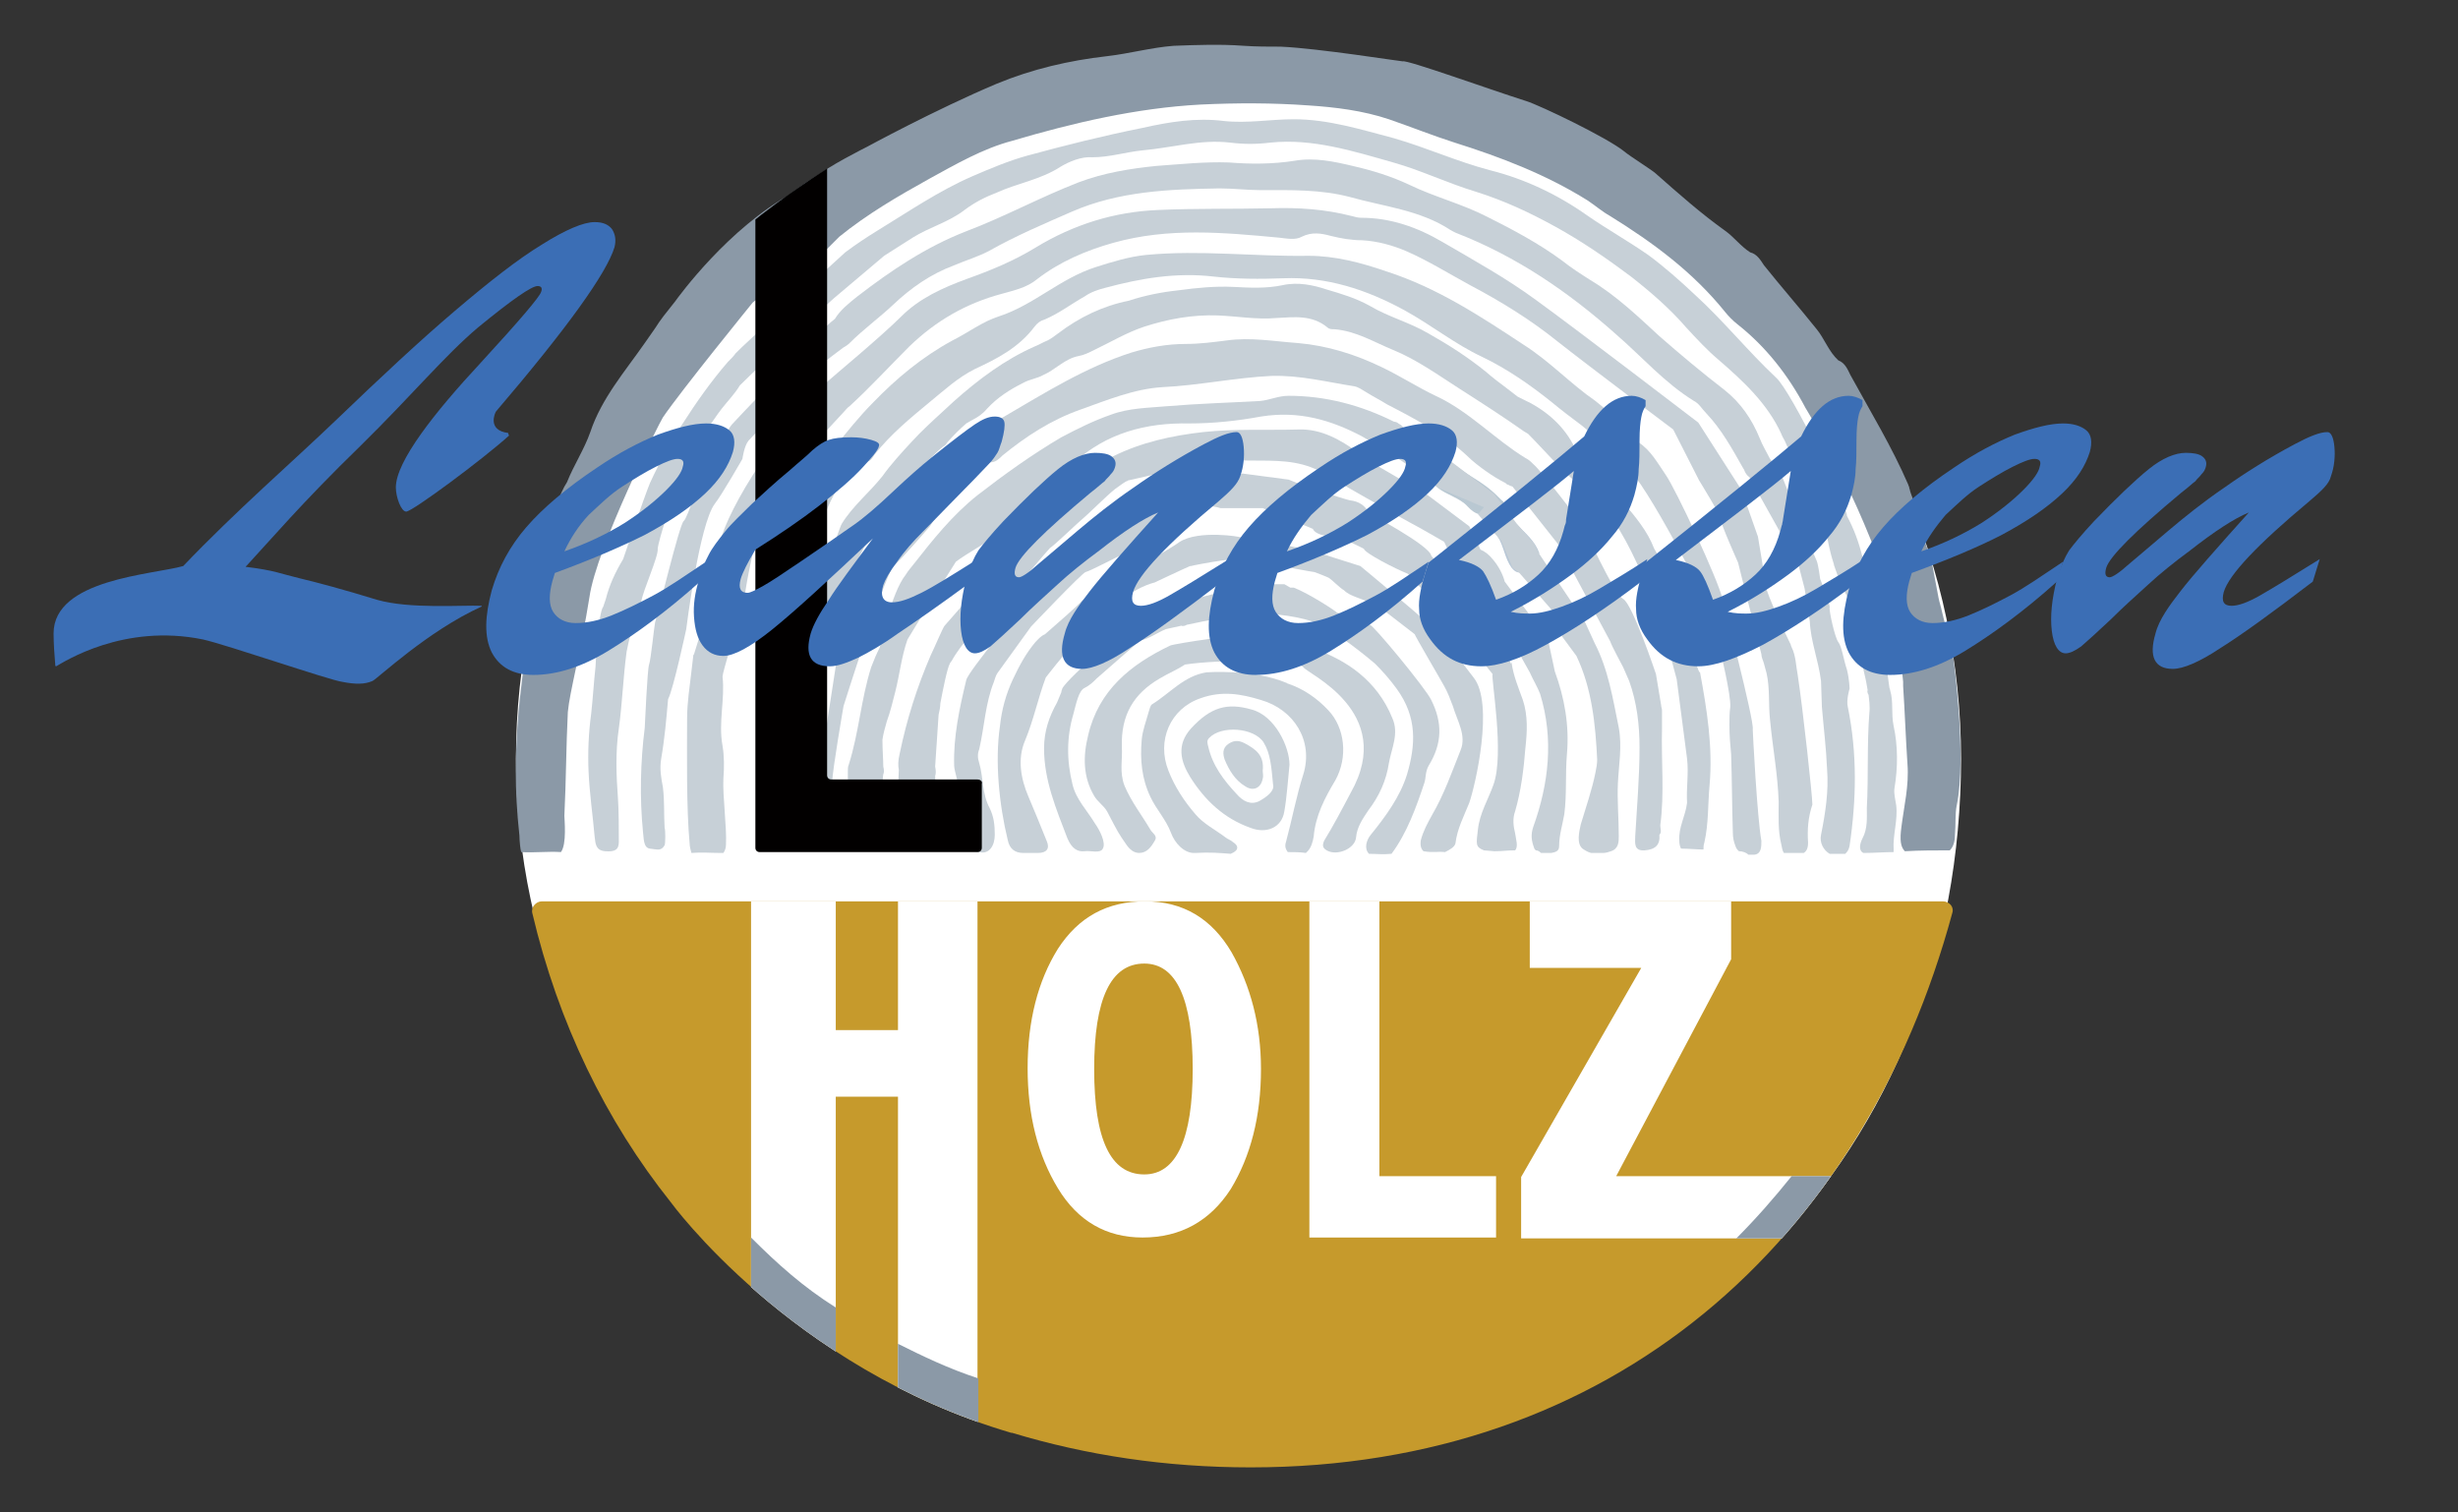 <?xml version="1.0" encoding="utf-8"?>
<!-- Generator: Adobe Illustrator 19.0.0, SVG Export Plug-In . SVG Version: 6.00 Build 0)  -->
<svg version="1.1" id="Calque_1" xmlns="http://www.w3.org/2000/svg" xmlns:xlink="http://www.w3.org/1999/xlink" x="0px" y="0px"
	 viewBox="-163 309 284.4 175" style="enable-background:new -163 309 284.4 175;" xml:space="preserve">
<rect x="-163" y="309" width="284.4" height="175" fill="#333333" stroke="none"/>
<style type="text/css">
	.st0{fill:#FFFFFF;}
	.st1{fill:#8C9BAB;}
	.st2{fill:#B9C8D2;}
	.st3{fill:#B8C7D6;}
	.st4{fill:#ADBDE1;}
	.st5{fill:#C7D0D7;}
	.st6{fill:#8B99A7;}
	.st7{fill:#C69A2C;}
	.st8{clip-path:url(#XMLID_37_);fill:#FFFFFF;}
	.st9{clip-path:url(#XMLID_37_);}
	.st10{clip-path:url(#XMLID_37_);fill:#8B99A7;}
	.st11{fill:#020000;}
	.st12{fill:#3B6EB5;}
</style>
<path id="XMLID_15_" class="st0" d="M63.9,396.8c0,44.6-32.1,80.7-83.6,80.7c-46.2,0-83.6-36.1-83.6-80.7s37.4-80.7,83.6-80.7
	S63.9,352.2,63.9,396.8z"/>
<path id="XMLID_1_" class="st1" d="M-76.7,335.5c0,0,7.6-6.5,11-7.6c3.3-1.1,1,2.3,1,2.3l-11.7,5.3H-76.7z"/>
<path id="XMLID_2_" class="st2" d="M4.2,361.8c1.5,1.7,3.7,2.5,5.4,4c0.5,0.4,0.9,0.9,1.4,1.3c-0.1,0.6-0.7,0.7-1.1,1
	c-1.2,0.8-2.2,0.5-3.1-0.5c-0.9-1-2.4-1.3-3.5-2.2C3.8,364.3,4.2,363.1,4.2,361.8z"/>
<path id="XMLID_3_" class="st3" d="M15.1,373c-0.4,0.8-0.9,1.5-1.7,2c-0.6,0.4-1,0.3-1.5-0.3c-0.8-1.1-0.9-2.5-1.6-3.6
	c0.7-0.5,1.5-1,2.2-1.4C13.5,370.7,14.6,371.6,15.1,373z"/>
<path id="XMLID_4_" class="st4" d="M16.2,370.5c-0.2-1-1-1.5-1.5-2.3c0.2-0.1,0.3-0.2,0.5-0.3c1.3-0.6,1.4-0.6,1.3,0.9
	C16.4,369.3,16.5,370,16.2,370.5z"/>
<path id="XMLID_5_" class="st5" d="M-18.2,391.1c-2.8-0.8-4.7-0.3-7,2.2c-1.7,1.9-1.2,3.8-0.1,5.6c1.7,2.7,3.9,4.8,7,5.9
	c1.8,0.7,3.6,0,3.9-1.9c0.3-1.7,0.4-3.5,0.6-5.4C-13.8,395.4-15.5,391.8-18.2,391.1z M-17.3,401.7c-1,0.5-1.9,0-2.6-0.8
	c-1.5-1.6-2.8-3.3-3.3-5.5c-0.1-0.4-0.2-0.7,0.1-1c1.4-1.5,5.2-1.2,6.3,0.5c0.8,1.3,0.9,2.8,1.1,4.9
	C-15.5,400.5-16.4,401.2-17.3,401.7z"/>
<path id="XMLID_8_" class="st5" d="M-16.9,398.2c0,0.2,0.1,0.6,0,0.9c-0.2,1.1-1.1,1.5-2,0.9c-1.2-0.7-1.9-1.9-2.4-3.1
	c-0.2-0.6-0.3-1.3,0.4-1.8c0.6-0.4,1.1-0.5,1.9-0.1C-17.7,395.7-16.7,396.4-16.9,398.2z"/>
<path id="XMLID_9_" class="st6" d="M57,384.1c-0.1,0.6,0.1,2.9,0.2,3.8c0,0,0,0,0,0c0,0,0,0.1,0,0.2c0,0.2,0,0.3,0,0.3
	c0.2,3,0.3,6,0.5,9c0.2,2.5-0.4,4.9-0.7,7.3c-0.2,1.5-0.1,2.3,0.4,2.8c1.7-0.1,3.5-0.1,5.2-0.1c0.4-0.4,0.6-1,0.6-1.9
	c0.1-1.1,0-2.3,0.2-3.3c1.2-5.7-0.4-17.1-0.4-17.1c0,0-1.3-5.3-1.3-5.3l0,0c-0.1-0.5-0.3-1.1-0.4-1.6l-0.7-3.7c0,0-0.6-2.2-1-3.1
	c-0.4-0.8-0.7-2.2-0.7-2.2s-0.4-1.5-0.4-1.8c0-0.3-0.5-1.5-0.5-1.6c0-0.1-0.1-0.3-0.1-0.4c0-0.1-0.1-0.2-0.1-0.3
	c-1.9-4.4-4.4-8.5-6.7-12.7c-0.3-0.6-0.6-1.4-1.4-1.7c-1.1-1-1.6-2.5-2.5-3.6c-2-2.5-4.1-4.9-6.1-7.4c-0.4-0.6-0.8-1.3-1.6-1.5
	c-1.1-0.7-1.9-1.8-2.9-2.5c-2.8-2-5.4-4.3-8-6.6c-0.4-0.4-3-2-3.7-2.6c-2-1.6-9.7-5.3-11.3-5.8c-4.4-1.4-13.8-4.8-14.3-4.6
	c-0.3,0-9.7-1.5-14.1-1.7c-1.4,0-2.9,0-4.3-0.1c-2.7-0.2-5.4-0.1-8.1,0c-2.6,0.2-5.1,0.9-7.7,1.2c-4.4,0.5-8.7,1.5-12.8,3.2
	c-7.1,3-15,7.3-15,7.3s-4.8,2.4-5.9,3.5c0,0-2.8,1.9-2.8,1.9c-7.3,4-13,11.8-13.5,12.5c-2.7,3.4-1,1.3-3.5,4.8
	c-2.3,3.3-5,6.4-6.3,10.3c-0.7,2-1.9,3.8-2.7,5.8c-3.4,5.3-5.5,25.2-5.6,26.5c-0.4,4.8-0.5,8.9,0.1,14.4c0,0.5,0.1,1.6,0.2,1.9
	c1.5,0.1,3.1-0.1,4.6,0c0.7-0.9,0.4-3.8,0.4-4.2c0.2-4,0.2-8,0.4-12c0.2-2.3,1.5-7,2.5-13.3c0.8-5.7,8.1-20.2,8.5-20.8
	c2.1-3.1,10.4-13.3,10.4-13.3s2.6-2.1,7.7-5.4c0.2-0.1,0.6-0.5,1-0.9c0.5-0.5,0.9-0.9,1.3-1.3c3.2-2.6,6.8-4.7,10.4-6.7
	c3.1-1.7,6.2-3.5,9.6-4.4c7.1-2.1,14.4-3.8,21.8-4.2c4.2-0.2,8.4-0.2,12.5,0.1c3.1,0.2,6.3,0.6,9.3,1.6c2.6,0.9,5.1,1.9,7.6,2.7
	c5.4,1.7,10.6,3.7,15.4,6.7c0.9,0.6,1.7,1.3,2.6,1.8c5,3.1,9.6,6.5,13.3,11.1c0.4,0.5,0.9,1,1.4,1.4c3.3,2.6,5.9,5.9,7.9,9.7
	c0.3,0.5,5.3,8.7,8.9,18.8C55.3,375.5,57.1,383.6,57,384.1z"/>
<path id="XMLID_10_" class="st5" d="M49.1,374c0,0.1,0.1,0.2,0.1,0.4c0.4,1.2,1.1,2.9,1.1,2.9c0.8,0.7,1.7,6.6,2.4,9.6
	c0.2,0.8,0.3,1.4,0.4,2c-0.1,0,0,0.4,0.1,0.5c0.2,1.4,0.1,2,0.1,2l0,0c-0.3,3.7-0.1,7.4-0.3,11.1c0,1.1,0.1,2.4-0.5,3.5
	c-0.3,0.6-0.5,1.4,0.1,1.7c0,0,0,0,0.1,0c1.1,0,2.3-0.1,3.4-0.1c0-0.1,0-0.2,0-0.3c-0.1-1.7,0.5-3.4,0.3-5.1c-0.1-0.7-0.3-1.4-0.2-2
	c0.4-2.4,0.4-4.9-0.1-7.2c-0.3-1.4,0-2.8-0.4-4.1v0c0-0.1-0.1-0.3-0.1-0.4c0,0-0.5-3.4-0.5-4.4c0-1-2.6-10.6-2.6-10.6
	c-0.4-1.7-1-3.3-1.8-4.8c0,0,0,0,0,0c0.1-0.9-6.4-14.4-8.2-16c-3.3-3.1-6.1-6.6-9.4-9.6c-1.7-1.6-3.5-3.2-5.4-4.6
	c-2.3-1.6-4.8-3-7.1-4.6c-3.4-2.4-7.2-4.2-11.2-5.2c-3.8-1-7.3-2.6-11.1-3.7c-3.8-1-7.6-2.2-11.6-2.2c-2.7,0-5.4,0.5-8.1,0.2
	c-3.2-0.4-6.3,0.1-9.4,0.8c-4.5,0.9-8.9,2-13.3,3.2c-2.2,0.6-4.3,1.5-6.4,2.4c-3.9,1.7-7.4,4.1-11,6.3c-1.3,0.8-2.5,1.6-3.7,2.5
	c0,0-12,10.9-12.7,11.7c0,0,0,0,0,0c0,0,0,0,0,0c-0.2,0.3-0.5,0.6-0.9,1c-1.9,2.2-3.6,4.6-5.2,7.1c-0.3,0.4-0.6,1-1,1.6
	c-0.2,0.3-0.3,0.5-0.5,0.8c0,0,0,0,0,0c-0.9,1.6-1.8,3.4-2.3,4.5c-0.7,1.7-3.1,8.8-3.1,8.8c-0.9,1.5-1.6,3-2,4.6
	c-0.1,0.3-0.2,0.6-0.3,0.9c0,0,0,0,0,0c-0.6,0.7-0.9,7-0.9,7s0,0,0,0c-0.2,1.8-0.3,3.6-0.5,5.4c-0.3,2.2-0.4,4.5-0.3,6.7
	c0.1,2.4,0.5,5.2,0.7,7.5c0.1,0.8,0.1,1.6,1.2,1.7c1.2,0.1,1.6-0.2,1.6-1.1c0-1.3,0-3.6-0.1-5c-0.2-2.7-0.3-5.4,0.1-8.1
	c0.4-2.9,0.5-5.9,0.9-8.9c0.6-3.1,1.7-5.8,1.7-5.8c0.2-1.3,2-5.2,1.9-6.1c0.1-1.1,1.7-5.8,2.3-7.7c0.5-1.9,4.3-7.5,5.1-8.5
	c0.7-0.9,1.5-1.7,2.1-2.7c3.3-3.3,10.9-10.1,10.9-10.1l5.8-4.9c1.1-0.7,2.2-1.4,3.3-2.1c1.9-1.2,4.2-1.8,6-3.2
	c1.2-0.9,2.4-1.5,3.7-2c2.4-1.1,5.1-1.5,7.4-3c1-0.6,2.4-1.2,3.7-1.1c2,0,3.8-0.6,5.8-0.8c3.4-0.3,6.7-1.3,10.1-0.9
	c1.6,0.2,3.1,0.2,4.7,0c4.9-0.5,9.6,1,14.2,2.3c3.2,0.9,6.3,2.4,9.6,3.4c3.2,1,6.2,2.4,9.1,4c3.1,1.7,6,3.7,8.8,5.8
	c2.3,1.8,4.5,3.7,6.4,5.9c1.2,1.3,2.4,2.6,3.7,3.7c2.9,2.5,5.7,5.1,7.3,8.6c0.1,0.3,0.3,0.6,0.4,0.8c0.2,0.4,0.3,0.9,0.7,1.1
	c0.4,0.4,2.4,4.6,2.7,5.3c0.3,0.7,1.5,4.7,1.5,4.7S48.7,372.8,49.1,374z"/>
<path id="XMLID_11_" class="st5" d="M-19.9,407.3c0.2-0.4-0.2-0.7-0.5-0.9c-0.2-0.2-0.6-0.3-0.8-0.5c-1.2-0.9-2.6-1.6-3.5-2.7
	c-1.3-1.5-2.4-3.2-3.1-5c-1.4-3.5,0.2-7.2,3.7-8.4c2.5-0.9,4.7-0.5,7,0.2c3.8,1.1,6.1,4.7,4.9,8.6c-0.8,2.5-1.3,5.2-2,7.8
	c-0.2,0.6,0,0.9,0.2,1.2c0.7,0,1.4,0,2.1,0.1c0.1-0.1,0.1-0.1,0.2-0.2c0.4-0.4,0.6-1.1,0.7-1.7c0.2-2.4,1.3-4.5,2.5-6.5
	c1.5-2.7,1.1-6.1-0.8-8.1c-1.3-1.4-2.9-2.5-4.7-3.1c-0.1,0-0.1-0.1-0.2-0.1c-3.8-1.6-9.2-1.2-9.2-1.2c-2.6,0.4-4.2,2.4-6.3,3.7
	c-0.2,0.1-0.3,0.6-0.4,0.9c-0.3,1.1-0.7,2.1-0.8,3.2c-0.2,2.3,0,4.5,1,6.6c0.7,1.5,1.8,2.6,2.4,4.2c0.4,1.1,1.5,2.4,2.8,2.3
	c1.7-0.1,2.8,0,4.1,0.1C-20.4,407.7-20.1,407.6-19.9,407.3z"/>
<path id="XMLID_12_" class="st5" d="M-1.9,392.1c-3.6-8.9-14.5-9-15.5-9.5s-9.8,0.9-10.2,1.1c-4.6,2.2-8.3,5.2-9.5,10.4
	c-0.6,2.4-0.6,4.8,0.7,7c0.4,0.7,1.1,1.1,1.5,1.8c1.3,2.5,1.3,2.5,2.2,3.8c0.4,0.6,0.9,1,1.5,1c0.9,0,1.4-0.7,1.8-1.4
	c0.4-0.6-0.3-0.9-0.5-1.3c-1-1.7-2.2-3.2-3-5.1c-0.6-1.6-0.2-3-0.3-4.5c-0.1-3.6,1.3-6.1,4.4-7.9c1-0.6,2-1,2.9-1.6c0,0,0,0,0,0
	c3.9-0.6,12.8-0.6,13.7,0.3c0.3,0.7,10.8,5.1,5.5,14.5c-1,1.9-2,3.8-3.1,5.6c-0.2,0.5-0.2,0.8,0.3,1.1c1.2,0.7,3.3-0.2,3.4-1.5
	c0.1-1.2,0.8-2.2,1.4-3.1c1.3-1.7,2.1-3.5,2.4-5.5C-2,395.6-1.1,393.9-1.9,392.1z"/>
<path id="XMLID_13_" class="st5" d="M47.8,390.8c0.2,2.4,0.5,4.8,0.6,7.2c0.2,2.6-0.2,5.1-0.7,7.6c-0.2,0.9,0.3,1.8,1,2.2
	c0.6,0,1.2,0,1.8,0c0.2-0.2,0.4-0.4,0.5-0.9c0.8-5.4,0.9-10.7-0.2-16.1c-0.2-0.8,0.2-2.1,0.2-2.1s0-1-0.3-2.2
	c-0.4-1.2-0.6-2.7-1-3.2c-0.4-0.5-1.1-3.7-1-4c0.1-0.3-1.1-3.3-1.1-3.3s-0.2-1.6-0.4-2.1c-0.2-0.4-1.7-4.1-2-4.9
	c-0.4-0.8-1.8-4.3-1.9-4.6c-0.1-0.3-1.5-2.3-1.5-2.3l0,0c-0.4-0.8-0.9-1.6-1.2-2.4c-0.9-2.2-2.2-4.1-4.1-5.6c-2.6-2-5.1-4.1-7.5-6.2
	c-2.5-2.3-5-4.7-8-6.5c-1.1-0.7-2.2-1.4-3.2-2.2c-2.7-2-5.7-3.6-8.7-5.1c-2.9-1.5-6.1-2.3-9-3.7c-2.1-1-4.4-1.7-6.6-2.2
	c-2.1-0.5-4.4-1-6.7-0.6c-2.5,0.4-5.1,0.4-7.6,0.2c-2.8-0.1-5.6,0.2-8.4,0.4c-3,0.3-6.1,0.8-9,1.9c-4.4,1.7-8.6,4-13.1,5.7
	c-4.6,1.8-8.6,4.5-12.5,7.5c-1,0.8-2,1.6-2.6,2.6c0,0,0,0,0,0c-1.1,0.8-4,3.9-4.5,4.4c-0.5,0.6-6.6,6.9-7.4,7.8s-2.8,5.3-3.3,5.8
	s-1.8,5-2.3,5.4c-0.5,0.4-3.1,11.3-3.3,11.7c-0.1,0.4-0.5,4.4-0.7,4.9s-0.5,7.3-0.5,7.3l0,0c-0.5,4-0.6,8.1-0.2,12.1
	c0.1,0.6,0,1.8,0.8,1.9c0.9,0.1,1.3,0.3,1.7-0.4c0.1-0.2,0.1-1.8,0-2c-0.1-1.6,0-3.1-0.2-4.7c-0.2-1.1-0.4-2.1-0.2-3.3
	c0.4-2.3,0.6-4.6,0.8-6.9c0.6-1.1,2.1-8.1,2.1-8.1s1.5-12.1,3.3-14.5c0.8-1,3.2-5.2,3.2-5.2s0.2-1.5,0.7-2.1
	c0.5-0.6,1.8-1.7,2.2-2.6c0.4-0.8,3.2-3,3.2-3.4c0-0.4,4.2-3.8,4.4-3.9c0.1-0.1,0.7-0.5,1.2-0.9c0.2-0.1,0.5-0.3,0.7-0.5
	c1.6-1.6,3.4-2.9,5-4.4c2.1-2,4.4-3.6,7.1-4.6c1.4-0.6,2.8-1,4.1-1.7c3-1.7,6.3-3.1,9.5-4.5c5.5-2.4,11.3-2.6,17.1-2.7
	c1.6,0,3.2,0.2,4.7,0.2c3.5,0,7-0.1,10.4,0.8c3.9,1.1,8.1,1.5,11.6,3.8c0.2,0.1,0.5,0.3,0.8,0.4c6.9,2.7,12.9,6.8,18.4,11.7
	c3,2.6,5.6,5.6,9,7.7c0.6,0.3,0.9,0.9,1.4,1.4c1.8,1.9,3,4.1,4.3,6.4c0.1,0.1,0.1,0.2,0.2,0.4l0,0l0,0c0.1,0.2,0.3,0.5,0.5,0.6
	l5.7,10.2l0.7,2.7l0.6,3.8c0.1,2.3,1,4.5,1.3,6.9L47.8,390.8z"/>
<path id="XMLID_14_" class="st5" d="M32.2,396.8c0.2,1.7-0.1,3.4,0,5.1c-0.2,1.6-1,2.8-0.9,4.4c0,0.4,0.1,0.7,0.2,0.9
	c0,0,0.1,0,0.1,0c0.8,0,1.7,0.1,2.5,0.1c0-0.3,0-0.5,0.1-0.8c0.5-2.2,0.4-4.4,0.6-6.6c0.4-4.4-0.3-8.8-1.1-13.1
	c-0.5,0.1-1.8-8.6-5.3-14.3c-0.8-2.1-2.2-3.7-3.6-5.4c0,0,0,0.1,0,0.1c-0.5-0.9-1.2-1.7-1.9-2.3c-1.4-1.3-4-4.3-3.9-4.5
	c-1.3-2.4-3.4-4.1-5.8-5.2c-0.2-0.1-0.4-0.2-0.6-0.3c-0.4-0.3-0.9-0.7-1.3-1c-0.8-0.6-1.6-1.2-2.4-1.9c-2.1-1.7-4.3-3.1-6.6-4.4
	c-2.2-1.3-4.6-1.9-6.8-3.2c-1.6-0.9-3.3-1.4-5-1.9c-1.5-0.5-3.3-0.9-5.1-0.5c-1.9,0.4-3.8,0.3-5.7,0.2c-2.1-0.1-4.2,0.1-6.4,0.4
	c-1.9,0.2-3.9,0.6-5.7,1.2c-3,0.6-5.7,1.9-8.2,3.8c-0.4,0.3-0.8,0.6-1.2,0.8c-0.5,0.2-1,0.5-1.5,0.7c-3.4,1.5-6.5,3.8-9.4,6.4
	c-0.4,0.4-0.9,0.8-1.3,1.2c-1.2,1.1-2.4,2.2-3.5,3.4c-1.2,1.3-2.4,2.6-3.4,4c-1.5,1.9-3.4,3.4-4.7,5.5c-0.3,0.4-3.6,10.5-3.7,10.9
	c-0.1,0.4-1.4,11.4-1.6,11.8c-0.2,0.4-0.4,6.3-0.4,6.3l0,0c-0.2,1.8,0,5,0.1,7.4c0.7,0,1.5,0.1,2.2,0.2c0.3-4.7,1-19.2,1-19.2
	s1.5-8.6,2.8-10.6c0.6-0.9,2.4-4.5,2.4-4.5s0.2-1.3,0.5-1.8c0.3-0.5,1.3-1.5,1.7-2.2c0.1-0.3,0.4-0.6,0.8-1.1
	c0.3-0.2,0.5-0.4,0.8-0.6c0,0,0-0.1,0-0.2c0.5-0.5,0.9-0.9,0.9-1.1c0-0.3,3.2-3.3,3.3-3.4c0.1-0.1,0.5-0.5,0.9-0.8
	c0.2-0.1,0.3-0.2,0.5-0.5c0.7-0.8,1.4-1.5,2.2-2.2c0.2-0.1,0.5-0.3,0.7-0.4c0.6-0.3,1.2-0.7,1.7-1.3c1.2-1.3,2.6-2.2,4.2-3
	c0.7-0.4,1.6-0.5,2.3-0.9c1.4-0.6,2.5-1.9,4.1-2.2c0.6-0.1,1.2-0.4,1.8-0.7c1.9-0.9,3.7-2,5.8-2.7c2.8-0.9,5.6-1.4,8.5-1.3
	c2.3,0.1,4.5,0.5,6.8,0.3c2-0.1,4.1-0.4,5.9,1.1c0.2,0.2,0.5,0.2,0.8,0.2c2.5,0.2,4.6,1.5,6.8,2.4c2.7,1.1,5.2,2.9,7.7,4.5
	c2.5,1.6,5,3.2,7.4,4.9c0.2,0.1,0.3,0.2,0.5,0.3c2.2,2.2,4.2,4.7,6.7,6.5c0.4,0.3,0.6,0.9,1,1.2c3.9,2.6,8,15.1,8,15.1l1.5,5.6
	L32.2,396.8z"/>
<path id="XMLID_16_" class="st5" d="M4.1,388.4c0.4,0.7,0.7,1.5,1,2.3c0.5,1.7,1.6,3.4,0.9,5.1c-1,2.5-1.9,5.1-3.3,7.5
	c-0.5,0.9-1,1.8-1.3,2.9c-0.1,0.6,0,1,0.3,1.3c1.2,0.2,1.6,0,2.5,0.1c0.6-0.3,1.1-0.6,1.2-1c0.2-1.7,1-3.2,1.6-4.7
	c0.7-2,2.9-11.5,0.5-14.5c0,0-3-3.9-3.7-4.8s-9.4-8.1-9.4-8.1l-6-1.9c0,0-3.3-0.6-4.7-0.9c-0.6-0.1-1.9-0.3-3.1-0.5
	c0-0.1-4.9-0.9-7.1,0.5c-1.8,1.3-11.1,6.5-11.4,6.9c-0.2,0.3-2.7,2.5-4.2,3.8c-0.5,0.2-0.8,0.6-1.1,0.9c-1.1,1.3-1.9,2.8-2.6,4.3
	l0,0l0,0c-0.8,1.7-1.3,3.5-1.5,5.4c-0.6,4.1-0.1,9.1,0.9,13.2c0.2,1,0.8,1.5,1.8,1.5c0.6,0,1.1,0,1.7,0c1,0,1.4-0.5,1-1.4
	c-0.6-1.5-1.5-3.7-2.1-5.1c-0.9-2.1-1.3-4.4-0.4-6.5c1-2.4,1.5-4.9,2.4-7.3c0.1-0.1,7.1-9.6,12.6-11c0,0,3.6-1.7,4.1-1.9
	c0,0,0,0,0.1,0c0.3-0.1,7.3-1.5,8.5-0.7c1.1,0.7,5.8,1.4,5.8,1.4s1.6,0.6,1.7,0.7c0.2,0.1,1.3,1.2,1.7,1.4c0,0,0,0,0,0
	c0.4,0.4,0.9,0.6,1.4,0.8c0,0,0,0,0,0l2.4,0.9l4.4,3.4C0.6,382.4,3.9,388,4.1,388.4z"/>
<path id="XMLID_17_" class="st5" d="M2.6,390c-0.6-1.3-6.8-8.8-7.1-8.7c-1.4-0.8-2.9-1.2-3.8-1.4c0-0.1-3.2-2.2-5-2.9
	c-0.1,0-0.2,0-0.4,0l-0.7-0.4c0,0-2.7,0-3.3,0c-0.6,0-7.1,1.7-7.1,1.7s-4.7,1.1-5.4,1.4c-0.7,0.3-9.4,7.8-9.9,9c0,0,0,0,0,0
	c0,0.1-0.1,0.2-0.1,0.4c-0.3,0.7-0.5,1.2-0.5,1.2c-0.9,1.6-1.5,3.3-1.5,5.3c0,3.7,1.4,7,2.7,10.4c0.5,1.2,1.2,1.6,2,1.5
	c0.7-0.1,1.8,0.3,2.1-0.3c0.4-0.7-0.4-2.2-0.9-2.9c-0.9-1.5-2.2-2.8-2.6-4.5c-0.7-2.8-0.7-5.5,0.1-8.2c0.3-1.1,0.6-2.7,1.3-3
	c0.6-0.3,1-0.7,1.4-1.1l0,0l4.8-4.2l0.3-0.2c1-0.2,1.9-0.9,2.9-1.3l1.8-0.4c0.1,0.1,0.5,0,0.6-0.1c1.8-0.4,7.4-1.5,8.1-1.4
	c0.9,0.1,4,0.2,6.4,1c2.4,0.7,7.3,4.9,7.3,4.9c0.9,0.9,1.7,1.8,2.5,2.9c2.4,3.3,2.2,6.5,1.2,9.9c-0.8,2.6-2.5,4.9-4.2,7
	c-0.5,0.6-0.8,1.6-0.2,2.2c0.9,0,1.5,0.1,2.6,0c1.8-2.4,2.9-5.5,3.8-8.2c0.2-0.6,0.1-1.3,0.5-2C3.9,395,3.9,392.6,2.6,390z"/>
<path id="XMLID_18_" class="st5" d="M45,387.1c-0.2-1-0.2-2.2-0.7-3.2c0,0-0.1-0.2-0.1-0.3c-0.6-1.2-2.8-5.9-2.9-6.8
	c-0.1-1-0.9-5.7-0.9-5.7l-1.9-5.4l-5-7.8c0,0-14.1-10.8-18.8-14.2c-3.4-2.5-7.2-4.6-10.8-6.7c-2.9-1.7-6-2.8-9.4-2.8
	c-0.4,0-0.7-0.1-1.1-0.2c-3.1-0.8-6.2-1-9.3-0.9c-4.4,0.1-8.8,0-13.1,0.2c-5.1,0.2-9.8,1.7-14.1,4.3c-2.6,1.6-5.3,2.7-8.1,3.7
	c-2.7,1-5.4,2.2-7.5,4.3c-2.4,2.4-8.2,7.2-8.5,7.5c-8.6,8.7-12.7,17.6-12.6,19.4c0.2,2.6-2.9,12.2-2.9,12.2
	c-0.1,0.1-0.1,0.2-0.1,0.3l-0.2,1.7c-0.2,1.8-0.5,3.6-0.5,5.4c0,4.3-0.1,10.3,0.3,14.6c0,0.2,0.1,0.7,0.2,1c1.2-0.1,2.2,0,3.4,0
	c0.1,0,0.2,0,0.3,0c0.2-0.3,0.3-0.6,0.3-1c0.1-2-0.4-5.6-0.3-7.6c0.1-1.3,0.1-2.6-0.1-3.8c-0.5-2.7,0.3-5.4,0-8
	c0-0.5,1.6-5.7,1.6-5.7s0.9-2.7,1-3.8s1.1-6.2,1.6-7.1c0.5-0.9,1.6-2.7,2-4.9s5.3-6.4,5.3-6.4l2.5-2.7v0c0.2-0.2,0.4-0.5,0.7-0.7
	c2.4-2.2,4.6-4.6,6.9-6.9c3.1-3,6.6-5,10.7-6.1c1.4-0.4,2.9-0.7,4.1-1.7c2.6-2,5.6-3.3,8.8-4.2c6.4-1.8,12.8-1.2,19.2-0.6
	c0.9,0.1,1.9,0.3,2.6-0.1c1.2-0.6,2.3-0.4,3.4-0.1c1.2,0.3,2.4,0.5,3.6,0.5c1.8,0.1,3.6,0.6,5.2,1.3c2.5,1.1,4.9,2.6,7.3,3.9
	c3.6,1.9,7,4,10.1,6.5c3.8,3,13.4,10.2,13.4,10.2l3,5.9c0,0,2.6,4.2,2.5,4.5c-0.1,0.3,2,5,2,5l0.5,2l2.2,8.6c0,0.4,0.2,0.7,0.3,1.1
	l0,0h0c0.1,0.4,0.2,0.7,0.3,1.1c0.4,1.8,0.2,3.6,0.4,5.4c0.3,3.2,0.9,6.3,1,9.5c0,1.6-0.1,3.3,0.3,4.9c0.1,0.4,0.1,0.7,0.3,1
	c0.8,0,1.5,0,2.3,0c0.3-0.2,0.5-0.5,0.5-1.2c-0.1-1.5,0-2.9,0.5-4.4C46.7,401.1,45.6,391,45,387.1z"/>
<path id="XMLID_19_" class="st5" d="M39.8,393.4c0.2-1-3.5-15.1-3.5-15.1c-0.5-2.2-5.4-12.7-6.6-14.4c-0.9-1.3-1.7-2.8-3.1-3.7
	c-0.1,0-0.1-0.1-0.2-0.1c-0.2-0.4-0.4-0.7-0.6-0.9c-0.7-1-4.2-3.8-4.2-3.8c-2.9-2-5.3-4.6-8.3-6.5c-5-3.3-10-6.6-15.9-8.5
	c-2.9-1-5.9-1.8-9-1.8c-6.3,0.1-12.5-0.7-18.8-0.1c-2,0.2-3.9,0.8-5.8,1.4c-4.1,1.3-7.2,4.4-11.2,5.7c-1.9,0.6-3.6,1.9-5.4,2.8
	c-3.5,1.9-6.5,4.4-9.2,7.2c-1.6,1.6-3,3.4-4.5,5.2c0,0,0,0,0,0c-0.5,0.6-1,1.3-1.2,1.4c-0.3,0.3-2.1,2.7-2.4,3.2
	c0,0.1-0.1,0.1-0.1,0.2l-1.8,3.9c0,0,0,0.1,0,0.1l-2.4,6.3c0,0,0,0.1,0,0.1l-1.2,4.1c0,0.1,0,0.2,0,0.3l-0.1,1.3
	c1-0.7,2.5-0.4,2.9,0.8c0.1,0,0.3-0.1,0.5-0.1c0.1,0,0.2,0,0.3,0c0.6-3.1,1.4-6.9,1.5-8c0.1-0.6,2-4,2.3-4.5c0,0,0-0.1,0.1-0.1
	c0.2-0.5,1.4-3.5,2-4.2c0.5-0.6,2.4-2.4,3-3c0.1-0.1,0.3-0.2,0.5-0.2c0.4-0.1,0.6-0.5,0.8-0.8c1.8-2.3,4.1-4.2,6.4-6.1
	c1.6-1.3,3.2-2.8,5.2-3.8c2.6-1.2,5.1-2.5,6.9-4.9c0.3-0.4,0.7-0.7,1.1-0.8c1.7-0.7,3.1-1.8,4.7-2.7c0.7-0.5,1.6-0.8,2.4-1
	c4.1-1.1,8.2-1.8,12.5-1.3c2.7,0.3,5.4,0.3,8.1,0.2c5-0.2,9.6,1.3,14,3.7c3.1,1.7,5.8,3.9,9,5.4c2.9,1.4,5.5,3.2,8,5.2
	c1.2,1,2.4,1.9,3.6,2.8c0,0,2.9,2.5,3.5,2.8c0.2,0.1,0.8,0.9,1.4,1.7c2.6,2.1,9.6,16.2,9.6,16.2l1.4,5.1c0,0,1.3,5.3,1.2,6.7
	c-0.1,0.7-0.1,1.4-0.1,2.1v0c0,1.2,0.1,2.3,0.2,3.4c0.1,3,0.1,6,0.2,9.1c0,0.5,0.1,1,0.3,1.5c0.1,0.3,0.2,0.4,0.4,0.6
	c0.5,0,0.9,0.2,1.1,0.4c0.2,0,0.5,0,0.7,0c0.8-0.1,0.8-0.9,0.8-1.6C40.3,403.5,39.8,393.7,39.8,393.4z"/>
<path id="XMLID_20_" class="st5" d="M29.1,404.5c0.5-3.7,0.1-7.4,0.2-11.2c0-0.7,0-1.4,0-2.1l0,0l0,0c0-0.2-0.1-0.4-0.1-0.6
	l-0.6-3.6c0,0-2.7-8.1-3.8-8.7c-1.1-0.6-4.6-8.4-4.6-8.4s-4.9-6.5-5.8-7.2c0,0,0,0,0,0c-0.3-0.3-0.5-0.5-0.9-0.7
	c-3.6-2.2-6.5-5.4-10.4-7.2c-2.1-1-4.1-2.3-6.2-3.3c-3.1-1.5-6.3-2.5-9.7-2.8c-2.8-0.2-5.5-0.7-8.3-0.3c-1.6,0.2-3.1,0.4-4.7,0.4
	c-2.2,0-4.3,0.4-6.3,1c-5.3,1.7-9.9,4.6-14.7,7.4c-0.4,0.2-0.8,0.5-1,0.9l-4.7,4.4l-5.4,6.1l-4.2,6.5l-3.6,7.3l-0.6,3.7l-1.3,8.4
	c0,0-0.1,7.7-0.2,8.7c0,0.2,0,1.5-0.1,2.7c0.6,0,1.2,0,1.9,0c-0.3-2.2-0.7-5.7-0.7-6.5c0-1.2,1.3-8.7,1.3-8.7s4.4-14,5.7-16.1
	c0,0,0,0,0,0c1.2-1.1,4.3-4.7,4.3-4.7s2.3-3.6,3.3-4.7s3.7-2.7,3.7-2.7l0,0c0.6,0,1-0.4,1.4-0.8c2.7-2.2,5.6-4.1,9-5.3
	c3.1-1.1,6.2-2.4,9.5-2.6c4.2-0.2,8.4-1.1,12.6-1.3c3.3-0.1,6.4,0.7,9.6,1.2c0.5,0.1,0.9,0.4,1.4,0.7c0.8,0.5,1.6,0.9,2.4,1.4
	c3.3,1.7,6.5,3.4,9.2,5.9c0.7,0.7,1.5,1.3,2.2,1.8c0.7,0.5,1.5,1,2.3,1.4l0,0l0.1,0.1c0.1,0.1,0.3,0.1,0.4,0.2l0.3,0.1l5.3,6.7
	l6,11.2c0.2,0.6,1.3,2.6,1.5,3l0.7,1.6c0.9,2.5,1.2,5.1,1.2,7.7c0,3.4-0.3,6.9-0.5,10.3c0,0.7-0.2,1.7,1.1,1.6
	c1.2-0.1,1.8-0.6,1.7-1.8C29.3,405.3,29.1,404.9,29.1,404.5z"/>
<path id="XMLID_21_" class="st5" d="M-5.4,359.5c0.5,0.3,1,0.6,1.6,0.8l0,0l3.5,2.4l3.6,2.7l5.4,2.3l-0.7,0.8l2.7,3.1l1.3,3.1
	l0.8,0.6l4.9,5.6v1.7l1.7,2.3c1.8,3.8,2.2,7.9,2.4,12c0,0.5-0.1,1-0.2,1.5c-0.4,2-1.1,4-1.7,6c-0.2,0.9-0.5,2.2,0.2,2.8
	c0.3,0.2,0.6,0.4,1,0.5c0.5,0,0.9,0,1.4,0c0.3,0,0.6-0.1,0.9-0.2c0.9-0.3,0.9-1.1,0.9-1.8c0-2-0.2-4.1-0.1-6.1
	c0.1-2.1,0.5-4.2,0.1-6.4c-0.7-3.4-1.2-6.7-2.8-9.8l0,0l-1.1-2.4l-5.3-7.9l-0.6-1.2l-2-2.3l-2.6-3.4l-5.8-4.4l-3.6-2l-0.9-0.9
	c-0.1-0.4-0.4-0.7-0.8-0.9c-0.1-0.1-0.3-0.2-0.5-0.2l0,0l0,0c-3.8-1.9-7.9-3-12.2-3c-1.2,0-2.2,0.5-3.3,0.6
	c-3.6,0.2-7.1,0.3-10.7,0.6c-2.2,0.2-4.5,0.2-6.6,1c-2,0.7-3.8,1.6-5.7,2.6c-3.4,2-6.6,4.3-9.7,6.7c-2.9,2.3-5.2,5.2-7.4,8
	c-0.3,0.4-0.6,0.7-0.9,1.2h0c0,0,0,0,0,0c0,0,0,0,0,0c-1.7,2.1-3,8.4-3,8.4l0,0c-0.4,0.8-0.7,1.5-1,2.3c-1.2,3.8-1.4,7.5-2.6,11.3
	c-0.1,0.2-0.1,0.5-0.1,0.7l0,0.1l0,2c0,0,0.2,4.3,0,4.7c-0.1,0.2,0,0.5,0.2,0.9c0.5,0,1,0.1,1.4,0.1c0.8,0.1,1.5,0.1,2.3,0.1v-2.6
	c0,0,0.1-4.7,0.2-4.9c0.1-0.2,0.1-0.5,0-0.9c0-0.8-0.1-1.9-0.1-3.1c0.1-0.7,0.3-1.4,0.5-2.1c0.4-1.1,0.7-2.3,1-3.5
	c0.5-2,0.7-4,1.4-6c0.5-0.9,5.6-9,5.6-9c1.3-1,3.7-2.2,4.8-3.3c2-1.9,4.1-3.6,6.1-5.5c1-0.7,1.8-1.8,2.7-2.6
	c3.8-3.5,8.4-4.7,13.4-4.6c2.8,0,5.6-0.3,8.3-0.8C-12.7,356.5-9,357.6-5.4,359.5z"/>
<path id="XMLID_22_" class="st5" d="M16.9,386.7L16.9,386.7l-0.9-4.2l-1.9-2.2l-3-4l0,0c-0.2-0.8-0.7-1.8-1.4-2.6l0,0
	c-0.4-0.5-0.9-0.9-1.4-1.1l0,0L7,369.9l-4.8-3.6l-7.9-4.6c0-0.1-0.1-0.2-0.1-0.3c-2.1-1.5-4.3-2.8-7-2.7c-3.7,0.1-7.3-0.1-11,0.3
	c-3.6,0.4-7.2,1.2-10.4,2.8c0,0-2.5,1.2-2.8,1.9s-2.5,2.2-2.6,2.5c-0.1,0.3-1,2-2.5,2.9c-1.5,1-4.8,5.2-4.8,5.2s-1.9,1.7-3.3,2.5
	c-1.4,0.8-0.8,1.5-1.4,2.2c-0.6,0.7-2.1,2.4-2.1,2.4c-0.2,0.2-1.2,2.6-1.6,3.4c-1.6,3.7-2.8,7.5-3.6,11.4c-0.2,0.8-0.2,1.4-0.1,1.9
	l-0.1,2.2l0.1,5.9l0.4,1h4.7l-0.7-2.1l-0.2-6.3c0.1-0.3,0.1-0.6,0-1.1l0.4-6c0.1-0.4,0.2-0.9,0.2-1.3c0.3-1.6,0.8-4.1,1.1-4.6
	c0-0.1,0.1-0.1,0.1-0.2c0,0,0.1-0.1,0.1-0.1c1.2-2.2,3.5-4.4,3.5-4.4l4.2-4.4c0,0,3.4-4,3.7-4.3c0.4-0.2,3.4-3.1,3.8-3.4
	c0.4-0.3,2.7-2.6,3.7-3.4c0.3-0.2,0.8-0.6,1.3-0.9c0.1,0,0.1,0,0.2-0.1c2.6-0.6,5.2-1.1,7.8-2c1.1-0.2,2-1.3,3.4-0.9
	c0.2,0.2,0.4,0.3,0.6,0.5c1.2,0.1,2.3,0.1,3.5,0.1c2.7,0,5.3,0.1,7.7,1.7c0,0,8.9,5.1,9.7,5.5c0.8,0.4,3.9,2.2,3.9,2.2
	s1,2.2,1.6,3.2c0.1,0.2,0.2,0.4,0.4,0.6c0.2,0.3,3.3,3.1,3.3,3.1s4,7.1,4.6,8.2c0,0,0,0,0,0c0.4,0.9,0.9,1.7,1.2,2.5
	c1.6,5.2,1,10.4-0.8,15.4c-0.3,0.9-0.2,1.6,0.1,2.4c0,0.1,0.1,0.2,0.2,0.3c0.2,0,0.4,0.1,0.6,0.3c0.4,0,0.8,0,1.2,0
	c0.5-0.1,0.9-0.2,0.9-0.8c0-1.3,0.4-2.5,0.6-3.7c0.3-2.3,0.1-4.6,0.3-6.9C18.6,392.9,18,389.7,16.9,386.7z"/>
<path id="XMLID_23_" class="st5" d="M9.8,399.8c-0.6,1.7-1.6,3.3-1.8,5.2c-0.2,1.7-0.3,2,0.7,2.4c0.1,0,1.1,0.1,1.2,0.1
	c1.1,0,1.3-0.1,2.4-0.1c0.4-0.4,0.1-1.3,0-2c-0.2-0.8-0.3-1.7,0-2.5c0.7-2.4,1-4.9,1.2-7.4c0.2-1.8,0.3-3.7-0.3-5.5
	c-0.5-1.4-1.1-2.8-1.3-4.3c0,0-0.1,0-0.1,0.1l-0.5-1.3l-8.7-11.2c-0.2-1.2-7.2-4.9-7.2-4.9c-0.4-0.9-1.2-1.4-2.2-1.5c0,0,0,0,0,0
	c-0.9-0.2-5.6-1.8-5.6-1.8l-1.5-0.6l-5.3-0.7c0,0-1.7,0.3-1.9,0c-0.3-0.3-7.2,2.6-7.5,2.7c-0.3,0.1-3,1.4-3,1.4l-3.7,2.8
	c0,0-4.1,2.8-4.9,3.6c-0.7,0.8-4.2,4.5-4.2,4.5s-6.6,7.9-6.8,8.9c-0.8,3.3-1.5,6.6-1.4,9.9c0,1.1,2.4,7.6,1.2,9.7
	c0.4,0.1,1.2,0.2,1.7,0.3c1.2,0.3,1.8-0.8,1.8-2c0-1.1-0.1-2.1-0.6-3.1c-0.9-1.7-0.7-3.5-1.2-5.2c-0.2-0.6-0.2-1.1,0-1.6
	c0.6-2.6,0.7-5.3,1.7-7.8c0.1-0.3,0.2-0.7,0.4-1l0,0l3.9-5.4c0,0,5.9-6.2,6.3-6.3c0.5-0.1,4.1-2,5.2-2.5c1.1-0.4,4.2-3.4,4.2-3.4
	s2.6-1.1,3.7-1.5c1.1-0.5,2.5,0,2.5,0s4.8,0,4.9,0c0.1,0,5.8,2.4,5.8,2.4c0.4,0.9,2.5,0.9,2.6,0.9c0.6,0,3.3,1.4,3.3,1.4
	c0.1,0.5,3.6,2.3,5.1,2.9l1,1.1c0,0,1.7,1.9,3.1,2.8c1.4,0.9,2.3,2.5,2.6,3.4c0.3,0.9,3.1,4.3,3.1,4.3
	C9.5,387.5,11.1,396.2,9.8,399.8z"/>
<g id="XMLID_146_">
	<path id="XMLID_167_" class="st7" d="M61.8,413.3h-162.1c-0.7,0-1.3,0.7-1.1,1.4c3,12.7,8.5,24,16,33.4l0,0
		c0,0,13.9,19.2,39.4,26.7c0,0,0.1,0,0.1,0l0,0c8.6,2.6,17.8,4,27.6,4c41.9,0,70.9-26.1,81.2-64.2C63.1,413.9,62.5,413.3,61.8,413.3
		z"/>
	<g id="XMLID_147_">
		<defs>
			<path id="XMLID_30_" d="M61.8,413.3h-162.1c-0.7,0-1.3,0.7-1.1,1.4c3,12.7,8.5,24,16,33.4l0,0c0,0,13.7,19.1,39.4,26.7
				c0,0,0.1,0,0.1,0l0,0c8.6,2.6,17.8,4,27.6,4c41.9,0,70.9-26.1,81.2-64.2C63.1,413.9,62.5,413.3,61.8,413.3z"/>
		</defs>
		<clipPath id="XMLID_37_">
			<use xlink:href="#XMLID_30_"  style="overflow:visible;"/>
		</clipPath>
		<path id="XMLID_26_" class="st8" d="M-30.8,452.2c-4.2,0-7.5-1.9-9.8-5.7c-2.3-3.8-3.5-8.4-3.5-13.9c0-5.5,1.2-10.1,3.5-13.8
			c2.4-3.7,5.7-5.5,10.1-5.5c4.4,0,7.7,2,10,5.9c2.2,3.9,3.4,8.4,3.4,13.5c0,5.5-1.2,10.1-3.5,13.9C-23,450.3-26.4,452.2-30.8,452.2
			z M-30.6,420.5c-3.9,0-5.8,4.1-5.8,12.2c0,8.2,1.9,12.2,5.8,12.2c3.7,0,5.6-4.1,5.6-12.2C-25,424.6-26.9,420.5-30.6,420.5z"/>
		<polygon id="XMLID_163_" class="st8" points="10.1,452.2 10.1,445.1 -3.4,445.1 -3.4,413.3 -11.5,413.3 -11.5,452.2 		"/>
		<polygon id="XMLID_29_" class="st8" points="24,445.1 37.3,420 37.3,412.9 14,412.9 14,421 26.9,421 13,445.2 13,445.2 13,452.3 
			43.7,452.3 49.4,445.1 		"/>
		<g id="XMLID_158_" class="st9">
			<g id="XMLID_159_">
				<path id="XMLID_32_" class="st0" d="M-49.9,413.1v62.7h-9.2v-39.9h-7.2v31.7h-9.8v-54.5h9.8v15.1h7.2v-15.1H-49.9z"/>
			</g>
		</g>
		<path id="XMLID_34_" class="st10" d="M-76.1,452.2v5.8v0.8c2.7,2.4,6,5,9.8,7.5v-0.6v-5.4C-70.1,457.9-73,455.3-76.1,452.2z"/>
		<path id="XMLID_38_" class="st10" d="M-59.1,464.5v5.2v0c2.6,1.3,5.4,2.6,8.4,3.6c0.3,0.1,0.6,0.2,0.9,0.3v-5.1
			C-53.2,467.4-56.3,465.9-59.1,464.5z"/>
		<path id="XMLID_149_" class="st10" d="M37.9,452.3h5.3c2-2.3,4-4.7,5.7-7.2l-4.6,0C42.3,447.6,40.1,450.1,37.9,452.3z"/>
	</g>
</g>
<path id="XMLID_41_" class="st11" d="M-49.9,399.2h-16.9c-0.3,0-0.5-0.2-0.5-0.5c0,0,0-70.2,0-70.2c-5.1,3.3-8.2,5.8-8.3,5.9v72.7
	c0,0.3,0.2,0.5,0.5,0.5h25.2c0.3,0,0.5-0.2,0.5-0.5v-7.4C-49.3,399.4-49.6,399.2-49.9,399.2z"/>
<g id="XMLID_42_">
	<g>
		<g id="XMLID_332_">
			<g id="XMLID_333_">
				<path id="XMLID_334_" class="st12" d="M-92.2,335.5c-0.4-0.5-1-0.8-2-0.8c-1.3,0-3.4,0.9-6.1,2.6c-2.8,1.7-6.1,4.3-10.1,7.7
					c-4,3.4-8.5,7.6-13.6,12.5c-5.1,4.9-11.7,10.6-17.8,17c0,0,0,0,0,0c-3.5,1-15,1.5-15,7.8c0,1.1,0.1,2.6,0.2,3.7
					c0,0,0,0.1,0.1,0.1c0.9-0.5,7.8-5,17-3.1c2.7,0.6,14.6,4.7,16.1,4.9c1.5,0.3,2.6,0.3,3.5-0.1c0.5-0.2,6.4-5.8,12.6-8.6
					c0.1,0,0-0.1,0-0.1c-2.2-0.1-8.3,0.4-12.1-0.7c-3.9-1.2-6.9-2-9-2.5c-2.1-0.5-2.8-0.9-6.1-1.3c-0.1,0-0.1-0.1,0-0.1
					c2.6-2.8,6.5-7.4,13.2-13.9c6-5.9,9.8-10.5,13.6-13.7c3.9-3.2,6.2-4.8,6.9-4.8c0.4,0,0.6,0.2,0.4,0.7c-0.2,0.6-2.5,3.3-7,8.2
					c-5.3,5.7-9.8,11.4-9.8,14.4c0,1.1,0.6,2.8,1.2,2.8c0.7,0,8.8-6,11.9-8.8c-0.1-0.2-0.1-0.2-0.1-0.3c-2.5-0.3-1.5-2.4-1.4-2.5
					c0,0,0,0,0,0c8.2-9.6,12.8-16,13.7-19C-91.7,336.8-91.8,336.1-92.2,335.5z"/>
			</g>
		</g>
		<g id="XMLID_327_">
			<g id="XMLID_328_">
				<path id="XMLID_329_" class="st12" d="M-98.8,375.3l-0.3,1c-0.4,1.5-0.4,2.7,0.1,3.5c0.5,0.8,1.4,1.3,2.6,1.3
					c1.3,0,2.7-0.3,4.2-0.9s3.1-1.4,4.8-2.3s3.7-2.3,6.1-3.9l-0.7,2.3c-3.9,3.5-7.5,6.1-10.6,8c-3.1,1.9-6,2.8-8.7,2.8
					c-2.3,0-3.9-0.9-4.8-2.6c-0.9-1.8-0.8-4.2,0-7.2c0.8-2.7,2.1-5.1,4-7.3c1.9-2.2,4.6-4.5,8.2-6.9c2.5-1.7,4.8-2.9,7-3.8
					c2.2-0.8,4.1-1.3,5.6-1.3c1.2,0,2.1,0.3,2.7,0.8c0.6,0.5,0.7,1.4,0.4,2.5c-0.5,1.6-1.5,3.2-3.2,4.8c-1.7,1.6-4,3.2-7,4.8
					C-91.2,372.3-94.7,373.8-98.8,375.3z M-97.7,372.8c2.6-0.9,4.9-2,7-3.3c2-1.3,3.6-2.6,4.8-3.8s1.8-2.1,1.9-2.7
					c0.2-0.6,0-0.9-0.6-0.9c-0.5,0-1.3,0.3-2.5,0.9c-1.2,0.6-2.5,1.4-3.9,2.3c-1.4,0.9-2.6,2.1-3.9,3.3
					C-96.1,369.9-97,371.3-97.7,372.8z"/>
			</g>
		</g>
		<g id="XMLID_323_">
			<g id="XMLID_324_">
				<path id="XMLID_325_" class="st12" d="M-62,371.3c-5.2,4.9-9,8.4-11.6,10.5c-2.6,2.1-4.5,3.1-5.7,3.1c-1,0-1.8-0.4-2.4-1.2
					s-0.9-1.9-1-3.3c-0.1-1.4,0.1-2.8,0.6-4.4c0.3-1,0.6-1.9,1.1-2.8c0.4-0.8,1.1-1.7,1.9-2.7c0.8-1,1.9-2,3.1-3.2
					c1.2-1.1,2.7-2.5,4.4-3.9c1-0.9,1.9-1.6,2.6-2.3c0.7-0.6,1.3-1,1.9-1.2c0.6-0.2,1.4-0.3,2.6-0.3c0.8,0,1.6,0.1,2.3,0.3
					c0.7,0.2,1,0.4,0.9,0.7c-0.1,0.5-0.8,1.3-1.9,2.5c-1.1,1.2-2.8,2.7-5,4.4c-2.2,1.7-4.7,3.4-7.4,5.1c-0.9,1.5-1.5,2.7-1.7,3.4
					c-0.3,1.1,0,1.6,0.8,1.6c0.3,0,0.9-0.3,1.8-0.8c0.9-0.5,2.4-1.5,4.6-3c2.2-1.5,4.1-2.8,5.8-4c1.3-0.9,2.8-2.2,4.6-3.9
					c1.8-1.7,3.3-3,4.4-3.9c2.5-2,4.2-3.3,5.1-3.9c0.9-0.6,1.6-0.9,2.3-0.9c0.6,0,1,0.2,1.1,0.6c0.1,0.4,0,1.2-0.3,2.3
					c-0.2,0.5-0.3,1-0.5,1.3c-0.2,0.3-0.5,0.8-1,1.3c-0.5,0.5-1.4,1.5-2.8,2.9c-1.4,1.4-3,3.1-4.9,5c-1,1-2,2.1-2.9,3.4
					c-0.9,1.2-1.4,2.1-1.6,2.7c-0.4,1.3,0,2,1,2c0.9,0,2-0.4,3.4-1.1c1.4-0.7,3.5-2,6.5-3.9l-0.7,2.6c-3.8,2.8-6.7,4.8-8.5,6
					c-1.8,1.3-3.4,2.2-4.6,2.8c-1.3,0.6-2.4,1-3.3,1c-2.2,0-2.9-1.3-2.2-3.8c0.3-1,1-2.3,2.1-3.9C-66.1,376.8-64.3,374.4-62,371.3z"
					/>
			</g>
		</g>
		<g id="XMLID_319_">
			<g id="XMLID_320_">
				<path id="XMLID_321_" class="st12" d="M-22,367c-6,5-9.3,8.5-9.9,10.5c-0.3,1.1,0,1.6,0.9,1.6c0.8,0,1.9-0.4,3.3-1.2
					s3.7-2.2,6.9-4.2l-0.8,2.6c-4.7,3.6-8.3,6.2-10.7,7.7c-2.4,1.6-4.3,2.4-5.5,2.4c-2.1,0-2.8-1.4-2-4.1c0.2-0.8,0.6-1.6,1.1-2.4
					c0.5-0.8,1.1-1.6,1.8-2.5c0.7-0.9,1.7-2.1,3.1-3.7c1.4-1.6,3-3.4,4.8-5.4c-1.7,0.7-4,2.2-6.8,4.4c-1.9,1.4-3.5,2.7-4.8,3.9
					s-2.9,2.6-4.4,4.1c-1.6,1.5-2.7,2.5-3.4,3.1c-0.7,0.5-1.3,0.8-1.8,0.8c-0.8,0-1.4-0.9-1.6-2.6c-0.2-1.7,0-3.7,0.6-6
					c0.4-1.4,0.9-2.5,1.4-3.3c0.6-0.8,1.5-1.9,2.9-3.4c2.6-2.7,4.7-4.7,6.3-6s3.1-1.9,4.3-1.9c0.8,0,1.5,0.1,1.9,0.4
					c0.4,0.3,0.6,0.7,0.4,1.3c-0.1,0.3-0.2,0.5-0.5,0.8c-0.2,0.3-0.5,0.5-0.7,0.8c-0.3,0.2-0.8,0.7-1.6,1.3
					c-5.4,4.5-8.3,7.4-8.7,8.7c-0.2,0.7-0.1,1.1,0.4,1.1c0.3,0,1.1-0.5,2.2-1.5c1.2-1,2.7-2.3,4.6-3.9c1.9-1.6,4-3.3,6.5-5
					c2.4-1.7,5.1-3.4,8.1-5c1.7-0.9,2.9-1.4,3.8-1.4c0.4,0,0.7,0.6,0.8,1.7c0.1,1.1,0,2.3-0.4,3.4C-19.8,365-20.6,365.8-22,367z"/>
			</g>
		</g>
		<g id="XMLID_303_">
			<g id="XMLID_304_">
				<path id="XMLID_316_" class="st12" d="M-15.2,375.3l-0.3,1c-0.4,1.5-0.4,2.7,0.1,3.5c0.5,0.8,1.4,1.3,2.6,1.3
					c1.3,0,2.7-0.3,4.2-0.9s3.1-1.4,4.8-2.3s3.7-2.3,6.1-3.9l-0.7,2.3c-3.9,3.5-7.5,6.1-10.6,8c-3.1,1.9-6,2.8-8.7,2.8
					c-2.3,0-3.9-0.9-4.8-2.6c-0.9-1.8-0.8-4.2,0-7.2c0.8-2.7,2.1-5.1,4-7.3c1.9-2.2,4.6-4.5,8.2-6.9c2.5-1.7,4.8-2.9,7-3.8
					c2.2-0.8,4.1-1.3,5.6-1.3c1.2,0,2.1,0.3,2.7,0.8c0.6,0.5,0.7,1.4,0.4,2.5c-0.5,1.6-1.5,3.2-3.2,4.8c-1.7,1.6-4,3.2-7,4.8
					C-7.6,372.3-11.1,373.8-15.2,375.3z M-14.1,372.8c2.6-0.9,4.9-2,7-3.3c2-1.3,3.6-2.6,4.8-3.8s1.8-2.1,1.9-2.7
					c0.2-0.6,0-0.9-0.6-0.9c-0.5,0-1.3,0.3-2.5,0.9c-1.2,0.6-2.5,1.4-3.9,2.3c-1.4,0.9-2.6,2.1-3.9,3.3
					C-12.4,369.9-13.4,371.3-14.1,372.8z"/>
				<path id="XMLID_313_" class="st12" d="M2,375l0.3-0.9c8.7-6.9,14.7-11.8,18-14.6c1.5-3.1,3.3-4.7,5.5-4.7c0.5,0,1.1,0.2,1.6,0.5
					l0,0.7c-0.2,0.3-0.4,0.7-0.5,1.3c-0.1,0.5-0.2,1.4-0.2,2.7c0,1.3,0,2.4-0.1,3.3c0,0.9-0.2,1.9-0.5,3c-0.5,1.7-1.3,3.3-2.6,4.8
					c-1.2,1.5-2.8,3-4.7,4.4c-1.9,1.4-4.2,2.9-7,4.3c0.9,0.2,1.6,0.2,2.2,0.2c1.1,0,2.3-0.3,3.7-0.8c1.4-0.5,2.9-1.2,4.4-2.1
					c1.5-0.9,3.4-2,5.5-3.4l-0.7,2.6c-4.2,3.2-7.9,5.6-11,7.3s-5.6,2.5-7.5,2.5c-2.5,0-4.4-1-5.9-3.1c-0.9-1.2-1.3-2.4-1.3-3.5
					C1.1,378.4,1.4,376.9,2,375z M18.2,369.1l0.9-5.6c-2.1,1.8-6.6,5.2-13.3,10.3c1.5,0.3,2.4,0.8,2.8,1.3c0.4,0.6,0.9,1.6,1.5,3.3
					c2-0.7,3.6-1.7,4.9-2.9c1.3-1.2,2.3-2.9,2.9-5.1c0.1-0.3,0.1-0.5,0.2-0.7C18.2,369.5,18.2,369.3,18.2,369.1z"/>
				<path id="XMLID_310_" class="st12" d="M27.1,375l0.3-0.9c8.7-6.9,14.7-11.8,18-14.6c1.5-3.1,3.3-4.7,5.5-4.7
					c0.5,0,1.1,0.2,1.6,0.5l0,0.7c-0.2,0.3-0.4,0.7-0.5,1.3c-0.1,0.5-0.2,1.4-0.2,2.7s0,2.4-0.1,3.3c0,0.9-0.2,1.9-0.5,3
					c-0.5,1.7-1.3,3.3-2.6,4.8c-1.2,1.5-2.8,3-4.7,4.4c-1.9,1.4-4.2,2.9-7,4.3c0.9,0.2,1.6,0.2,2.2,0.2c1.1,0,2.3-0.3,3.7-0.8
					c1.4-0.5,2.9-1.2,4.4-2.1c1.5-0.9,3.4-2,5.5-3.4l-0.7,2.6c-4.2,3.2-7.9,5.6-11,7.3c-3.1,1.6-5.6,2.5-7.5,2.5
					c-2.5,0-4.4-1-5.9-3.1c-0.9-1.2-1.3-2.4-1.3-3.5C26.2,378.4,26.5,376.9,27.1,375z M43.3,369.1l0.9-5.6
					c-2.1,1.8-6.6,5.2-13.3,10.3c1.5,0.3,2.4,0.8,2.8,1.3s0.9,1.6,1.5,3.3c2-0.7,3.6-1.7,4.9-2.9c1.3-1.2,2.3-2.9,2.9-5.1
					c0.1-0.3,0.1-0.5,0.2-0.7C43.2,369.5,43.3,369.3,43.3,369.1z"/>
				<path id="XMLID_307_" class="st12" d="M58.2,375.3l-0.3,1c-0.4,1.5-0.4,2.7,0.1,3.5c0.5,0.8,1.4,1.3,2.6,1.3
					c1.3,0,2.7-0.3,4.2-0.9c1.5-0.6,3.1-1.4,4.8-2.3s3.7-2.3,6.1-3.9l-0.7,2.3c-3.9,3.5-7.5,6.1-10.6,8c-3.1,1.9-6,2.8-8.7,2.8
					c-2.3,0-3.9-0.9-4.8-2.6c-0.9-1.8-0.8-4.2,0-7.2c0.8-2.7,2.1-5.1,4-7.3c1.9-2.2,4.6-4.5,8.2-6.9c2.5-1.7,4.8-2.9,7-3.8
					c2.2-0.8,4.1-1.3,5.6-1.3c1.2,0,2.1,0.3,2.7,0.8c0.6,0.5,0.7,1.4,0.4,2.5c-0.5,1.6-1.5,3.2-3.2,4.8c-1.7,1.6-4,3.2-7,4.8
					C65.9,372.3,62.3,373.8,58.2,375.3z M59.3,372.8c2.6-0.9,4.9-2,7-3.3c2-1.3,3.6-2.6,4.8-3.8s1.8-2.1,1.9-2.7
					c0.2-0.6,0-0.9-0.6-0.9c-0.5,0-1.3,0.3-2.5,0.9c-1.2,0.6-2.5,1.4-3.9,2.3c-1.4,0.9-2.6,2.1-3.9,3.3
					C61,369.9,60,371.3,59.3,372.8z"/>
				<path id="XMLID_305_" class="st12" d="M104.2,367c-6,5-9.3,8.5-9.9,10.5c-0.3,1.1,0,1.6,0.9,1.6c0.8,0,1.9-0.4,3.3-1.2
					s3.7-2.2,6.9-4.2l-0.8,2.6c-4.7,3.6-8.3,6.2-10.7,7.7c-2.4,1.6-4.3,2.4-5.5,2.4c-2.1,0-2.8-1.4-2-4.1c0.2-0.8,0.6-1.6,1.1-2.4
					c0.5-0.8,1.1-1.6,1.8-2.5c0.7-0.9,1.7-2.1,3.1-3.7c1.4-1.6,3-3.4,4.8-5.4c-1.7,0.7-4,2.2-6.8,4.4c-1.9,1.4-3.5,2.7-4.8,3.9
					s-2.9,2.6-4.4,4.1c-1.6,1.5-2.7,2.5-3.4,3.1c-0.7,0.5-1.3,0.8-1.8,0.8c-0.8,0-1.4-0.9-1.6-2.6c-0.2-1.7,0-3.7,0.6-6
					c0.4-1.4,0.9-2.5,1.4-3.3c0.6-0.8,1.5-1.9,2.9-3.4c2.6-2.7,4.7-4.7,6.3-6s3.1-1.9,4.3-1.9c0.8,0,1.5,0.1,1.9,0.4
					c0.4,0.3,0.6,0.7,0.4,1.3c-0.1,0.3-0.2,0.5-0.5,0.8c-0.2,0.3-0.5,0.5-0.7,0.8c-0.3,0.2-0.8,0.7-1.6,1.3
					c-5.4,4.5-8.3,7.4-8.7,8.7c-0.2,0.7-0.1,1.1,0.4,1.1c0.3,0,1.1-0.5,2.2-1.5c1.2-1,2.7-2.3,4.6-3.9c1.9-1.6,4-3.3,6.5-5
					c2.4-1.7,5.1-3.4,8.1-5c1.7-0.9,2.9-1.4,3.8-1.4c0.4,0,0.7,0.6,0.8,1.7c0.1,1.1,0,2.3-0.4,3.4C106.5,365,105.6,365.8,104.2,367z
					"/>
			</g>
		</g>
	</g>
</g>
</svg>
